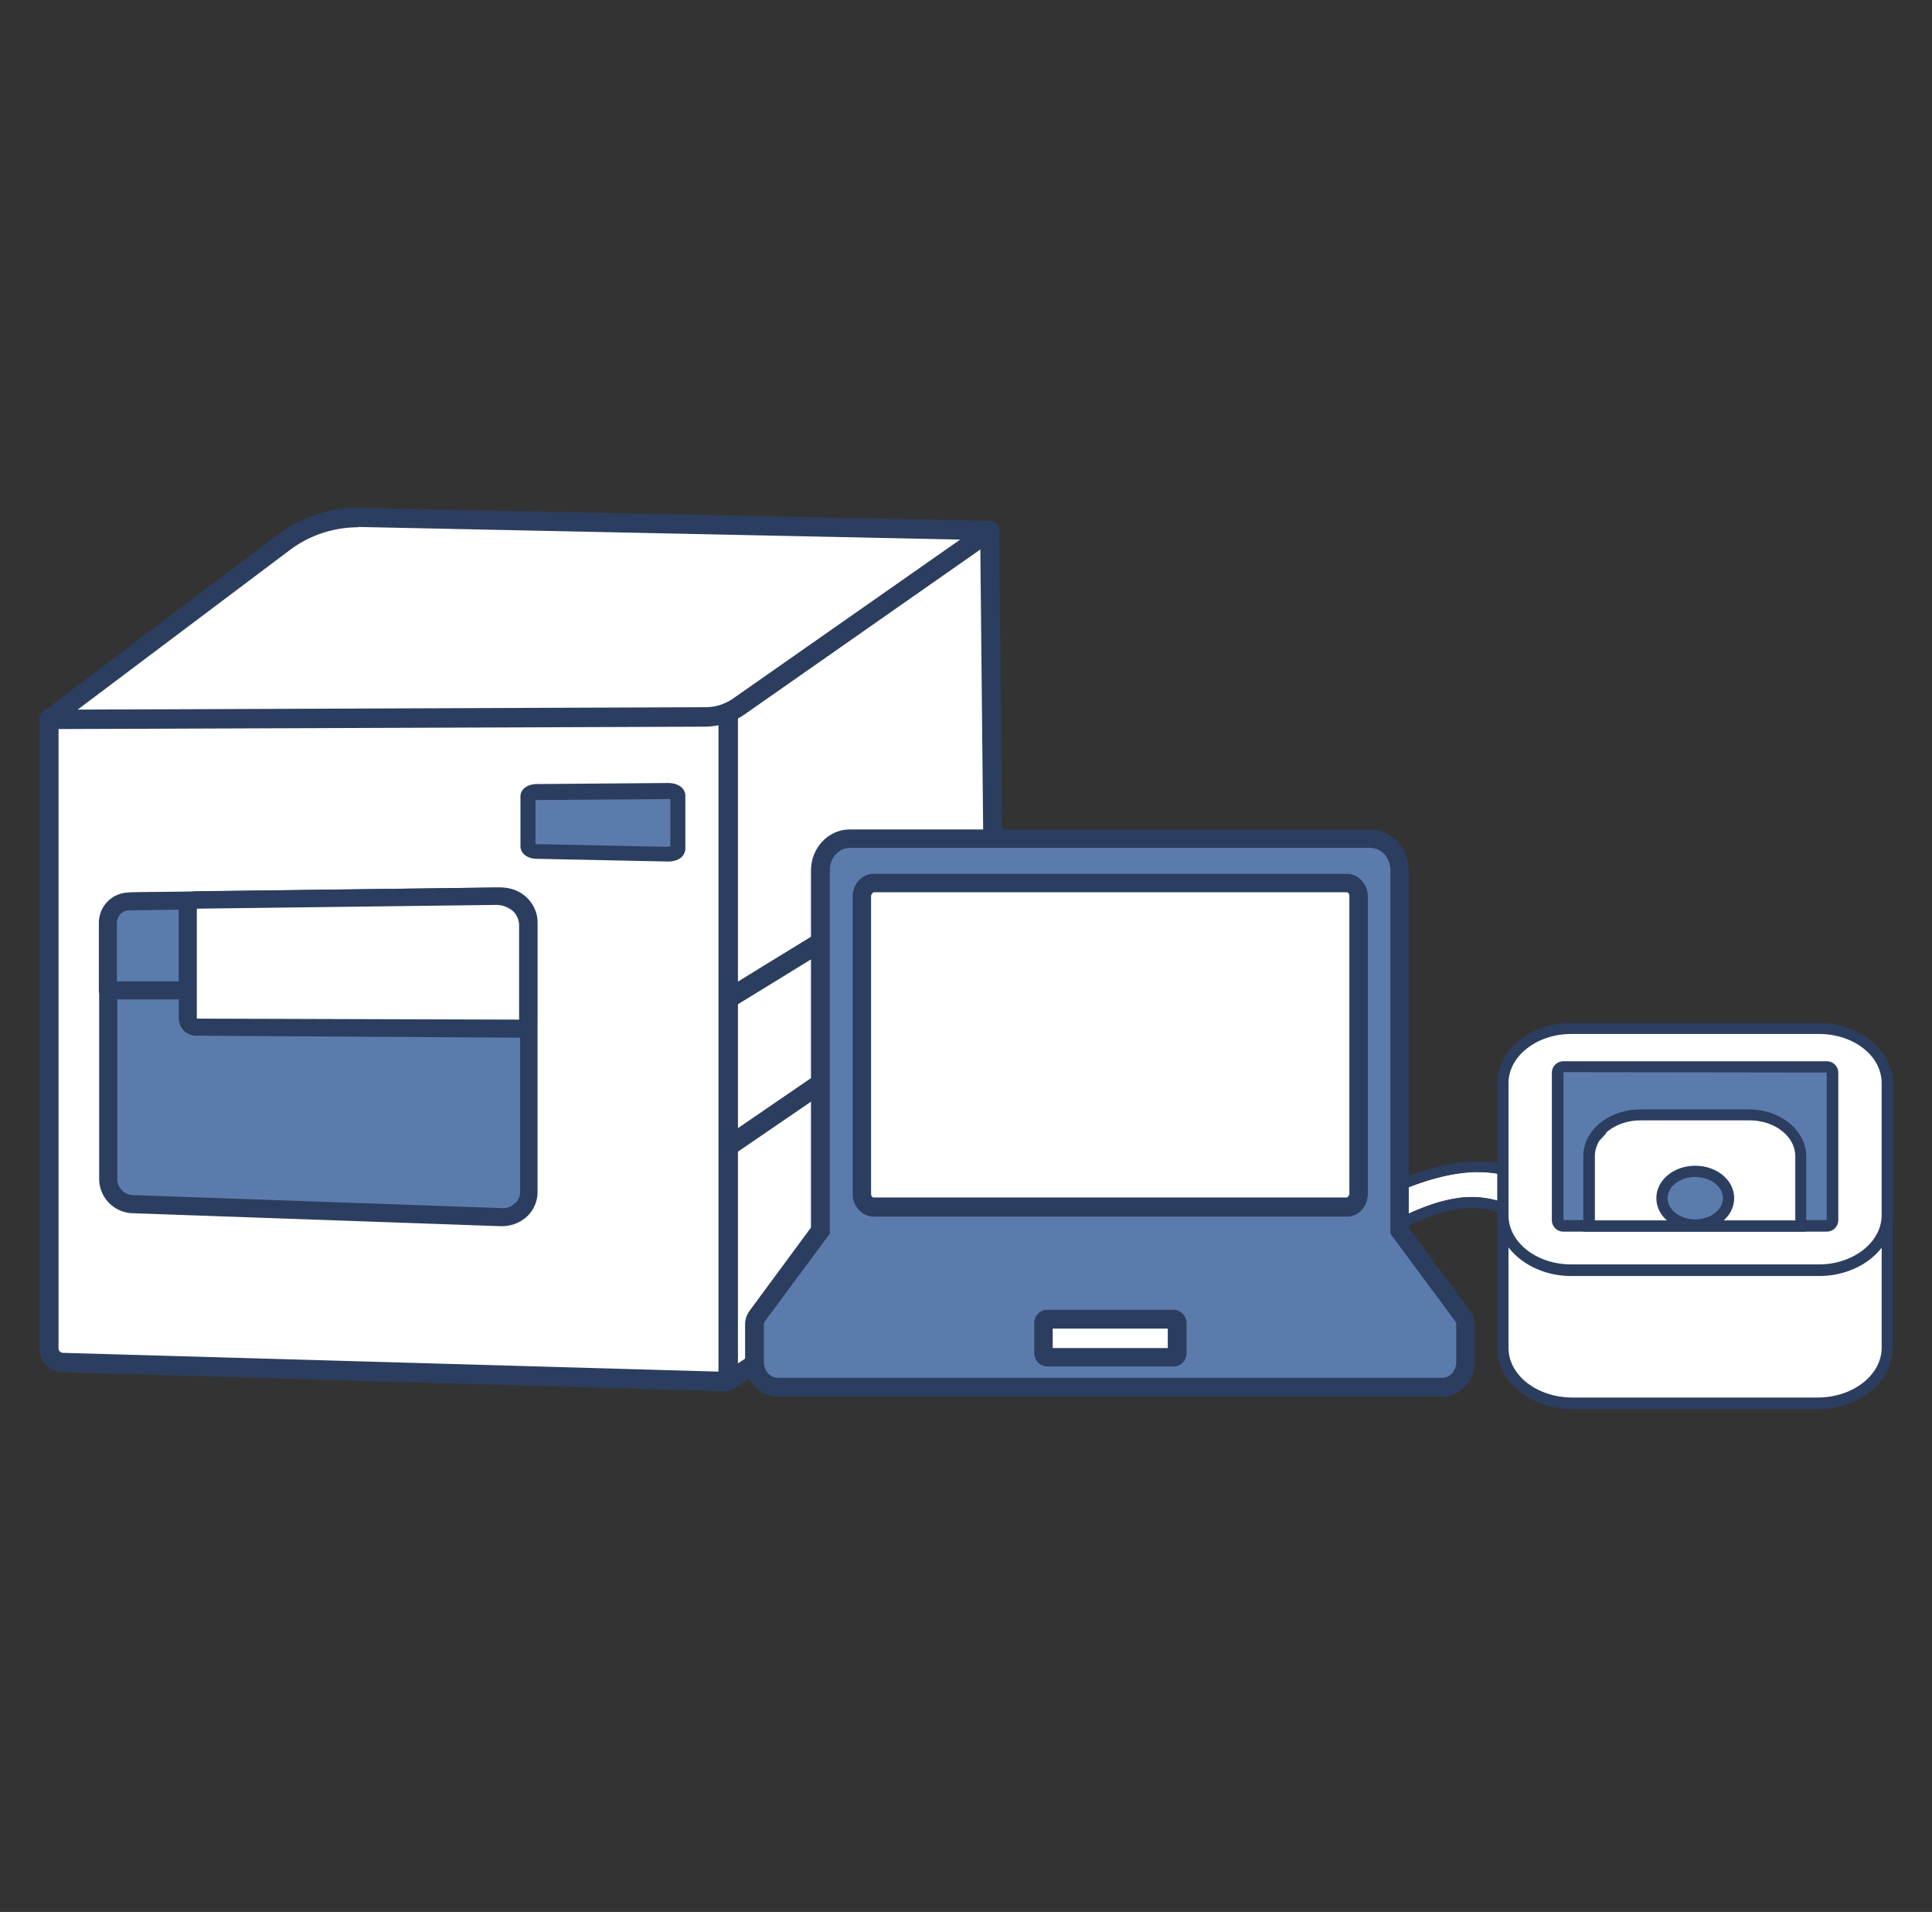 <svg xmlns="http://www.w3.org/2000/svg" width="96" height="95" fill="none"><rect width="100%" height="100%" fill="#333333" stroke="none"/><path fill="#fff" d="m36.737 35.089 12.451-8.703-31.383-.645a6.179 6.179 0 0 0-3.63 1.17l-11.74 8.822 32.622-.119c.611 0 1.188-.186 1.697-.542l-.017.017Zm-34.319.661v31.248c0 .374.305.679.679.696l33.08.95v-33.25m0 .356v32.894l13.011-8.703c.204-.136.34-.356.323-.594l-.34-32.978"/><path fill="#2B3E5F" d="m36.193 69.136-33.08-.95a1.184 1.184 0 0 1-1.154-1.188V35.665c0-.102.068-.203.136-.271l11.79-8.89a6.672 6.672 0 0 1 3.919-1.272l31.384.645c.101 0 .186.034.271.085a.555.555 0 0 1 .187.254.413.413 0 0 1 0 .204l.339 32.91c0 .407-.204.798-.56 1.018L36.43 69.034s-.118.068-.186.068h-.068l.017.034ZM2.909 36.225v30.773c0 .119.085.204.204.22l32.588.934V36.038a3.94 3.94 0 0 1-.645.068l-32.147.119Zm33.759-.526v32.046l12.248-8.194s.119-.119.119-.187l-.322-32.062-11.689 8.177a4.05 4.05 0 0 1-.356.22Zm-18.864-9.5a5.659 5.659 0 0 0-3.342 1.086L3.859 35.258l31.18-.119c.306 0 .611-.05.9-.17.033-.016.067-.033.118-.05.136-.068.272-.136.407-.238l11.248-7.871-29.925-.628.017.017Z"/><path fill="#5C7BAD" d="m24.861 60.484-18.287-.645c-.662-.017-1.205-.593-1.205-1.255V45.996c0-.661.543-1.22 1.205-1.22l18.287-.238c.764 0 1.391.56 1.391 1.272v13.436c0 .712-.627 1.272-1.39 1.238Z"/><path fill="#2B3E5F" d="M24.912 60.925h-.068L6.556 60.28a1.711 1.711 0 0 1-1.628-1.696V45.996c0-.899.73-1.662 1.645-1.662l18.305-.238c.509 0 .984.187 1.323.526.322.323.509.747.509 1.188v13.435c0 .442-.187.866-.51 1.188a1.84 1.84 0 0 1-1.271.492h-.017Zm-.034-15.946-18.288.237a.775.775 0 0 0-.763.78v12.588c0 .424.356.797.78.797l18.305.645c.288.034.509-.085.695-.255a.76.76 0 0 0 .238-.542V45.793a.798.798 0 0 0-.238-.56.977.977 0 0 0-.678-.271l-.051.017Z"/><path fill="#5C7BAD" d="m33.19 42.434-6.515-.119c-.237 0-.44-.119-.44-.237V39.6c0-.136.186-.238.44-.238l6.515-.05c.271 0 .492.101.492.254v2.646c0 .136-.22.255-.492.238v-.017Z"/><path fill="#2B3E5F" d="M33.207 42.807h-.017l-6.514-.136c-.475 0-.815-.271-.815-.627v-2.477c0-.356.357-.61.815-.61l6.514-.052c.288 0 .543.085.695.238.102.102.17.237.17.39v2.646a.62.62 0 0 1-.17.39c-.152.153-.407.238-.678.238Zm0-.746h.102v-2.358h-.12l-6.513.05h-.068v2.189h.068l6.514.136.017-.017Z"/><path fill="#fff" d="m9.712 44.741 14.929-.187c.882 0 1.595.628 1.595 1.442v4.733c0 .238-.204.408-.458.408l-16.066-.102a.395.395 0 0 1-.39-.39v-5.48c0-.22.17-.39.39-.407v-.017Z"/><path fill="#2B3E5F" d="M25.794 51.56 9.73 51.46a.862.862 0 0 1-.848-.848v-5.48c0-.458.373-.848.831-.848l14.929-.187h.034c.56 0 1.085.221 1.476.594.356.356.542.815.542 1.29v4.733c0 .22-.085.44-.254.593a.91.91 0 0 1-.645.255ZM9.78 45.183v5.429l16.014.05v-4.699a1 1 0 0 0-.271-.661 1.269 1.269 0 0 0-.848-.34l-14.878.187-.017.034Z"/><path fill="#5C7BAD" d="M5.352 49.203h3.97V44.74l-2.902.034c-.576 0-1.051.492-1.051 1.069v3.359h-.017Z"/><path fill="#2B3E5F" d="M9.32 49.66H5.352a.45.45 0 0 1-.44-.44v-3.36c0-.83.66-1.51 1.492-1.51l2.9-.033c.12 0 .221.05.306.136a.463.463 0 0 1 .136.322v4.462a.464.464 0 0 1-.441.458l.017-.034Zm-3.51-.898h3.07v-3.563l-2.46.034c-.34 0-.61.288-.61.628v2.918-.018ZM36.194 50.119a.457.457 0 0 1-.407-.238.488.488 0 0 1 .152-.661l13.012-7.99a.488.488 0 0 1 .662.152.488.488 0 0 1-.153.662l-13.012 7.99s-.17.068-.254.068v.017ZM36.193 57.447a.454.454 0 0 1-.39-.203.488.488 0 0 1 .118-.679l13.334-9.127c.22-.152.526-.101.662.12a.488.488 0 0 1-.119.678l-13.334 9.127s-.17.084-.271.084Z"/><path fill="#fff" d="M66.847 61.655c-.102-.068-.187-.136-.289-.204a.388.388 0 0 1-.17-.322c0-.136.069-.255.187-.34 1.357-.899 5.31-3.206 8.279-2.375a4.79 4.79 0 0 1 1.713.883.048.048 0 0 1 0 .084l-1.051.713h-.068a4.664 4.664 0 0 0-2.782-.594c-1.748.187-3.343 1.137-4.87 1.9l-.593.272s-.153.05-.22.034a.253.253 0 0 1-.153-.068l.017.017Z"/><path fill="#2B3E5F" d="M73.48 58.245c.475 0 .933.05 1.374.17a4.79 4.79 0 0 1 1.713.882.048.048 0 0 1 0 .084l-1.052.713h-.067a4.734 4.734 0 0 0-2.308-.61c-.152 0-.322 0-.475.016-1.747.187-3.342 1.137-4.868 1.9l-.594.272s-.102.034-.17.034h-.05a.253.253 0 0 1-.153-.068c-.102-.068-.187-.136-.289-.204a.388.388 0 0 1-.17-.322c0-.136.069-.255.187-.34 1.154-.763 4.19-2.544 6.905-2.544m0-.526c-2.986 0-6.26 2.019-7.193 2.63a.942.942 0 0 0-.424.78c0 .305.135.576.373.763l.254.187c.153.102.289.17.424.186h.153c.136 0 .272-.034.39-.084l.594-.272c.255-.136.509-.254.763-.39 1.256-.645 2.562-1.323 3.936-1.459.136 0 .289-.017.424-.017a4.11 4.11 0 0 1 2.036.543c.085.05.204.085.288.085a.611.611 0 0 0 .34-.102l1.052-.713c.135-.101.254-.305.254-.475a.668.668 0 0 0-.22-.492 5.454 5.454 0 0 0-3.41-1.17h-.034Z"/><path fill="#fff" d="M74.685 60.62v6.361c0 1.544 1.544 2.765 3.46 2.765H90.31c1.917 0 3.46-1.221 3.46-2.765V60.62H74.669"/><path fill="#2B3E5F" d="M90.309 70.018H78.146c-2.07 0-3.75-1.357-3.75-3.037v-6.633h19.645v6.633c0 1.68-1.68 3.037-3.749 3.037h.017ZM74.956 60.89v6.073c0 1.374 1.425 2.477 3.19 2.477h12.163c1.764 0 3.19-1.12 3.19-2.477v-6.073H74.955Z"/><path fill="#fff" d="M74.686 60.382v-6.565c0-1.51 1.526-2.731 3.392-2.731h12.3c1.882 0 3.392 1.221 3.392 2.73v6.566c0 1.51-1.526 2.731-3.392 2.731h-12.3c-1.883 0-3.392-1.221-3.392-2.73Z"/><path fill="#2B3E5F" d="M90.377 63.402h-12.3c-2.018 0-3.68-1.357-3.68-3.003v-6.565c0-1.663 1.645-3.003 3.68-3.003h12.3c2.019 0 3.681 1.357 3.681 3.003v6.565c0 1.663-1.645 3.003-3.681 3.003Zm-12.3-12.028c-1.713 0-3.12 1.103-3.12 2.443v6.565c0 1.357 1.407 2.443 3.12 2.443h12.3c1.713 0 3.121-1.103 3.121-2.443v-6.565c0-1.357-1.39-2.443-3.121-2.443h-12.3Z"/><path fill="#5C7BAD" d="M90.768 53.003h-13.08a.305.305 0 0 0-.305.305v7.312c0 .168.136.305.305.305h13.08a.305.305 0 0 0 .305-.305v-7.312a.305.305 0 0 0-.305-.305Z"/><path fill="#2B3E5F" d="M90.768 61.196h-13.08a.572.572 0 0 1-.577-.576v-7.312c0-.322.255-.577.577-.577h13.08c.322 0 .576.255.576.577v7.312a.572.572 0 0 1-.576.576Zm-13.08-7.922v7.346h13.08V53.29l-13.08-.017Z"/><path fill="#fff" d="M78.96 60.925v-3.46c0-1.137 1.138-2.053 2.563-2.053h5.411c1.408 0 2.562.916 2.562 2.052v3.461H78.96Z"/><path fill="#2B3E5F" d="M89.766 61.197H78.672v-3.75c0-1.289 1.272-2.324 2.833-2.324h5.412c1.56 0 2.833 1.052 2.833 2.324v3.75h.016Zm-10.534-.56h9.975v-3.19c0-.983-1.018-1.78-2.273-1.78h-5.412c-1.256 0-2.273.797-2.273 1.78v3.19h-.017Z"/><path fill="#5C7BAD" d="M82.574 59.534c0-.73.747-1.323 1.646-1.323.899 0 1.645.593 1.645 1.323s-.746 1.323-1.645 1.323c-.9 0-1.646-.594-1.646-1.323Z"/><path fill="#2B3E5F" d="M84.237 61.146c-1.07 0-1.934-.713-1.934-1.612 0-.9.865-1.612 1.934-1.612 1.068 0 1.934.713 1.934 1.612 0 .9-.866 1.612-1.934 1.612Zm0-2.664c-.764 0-1.374.475-1.374 1.052 0 .577.61 1.052 1.374 1.052.763 0 1.374-.475 1.374-1.052 0-.577-.61-1.052-1.374-1.052Z"/><path fill="#F1F3F5" d="M79.299 56.447c.085-.12.186-.238.305-.34l-.305.34Z"/><path fill="#2B3E5F" d="m79.52 56.633-.442-.34c.102-.135.204-.254.34-.372l.39.39-.306.34.017-.018Z"/><path fill="#fff" d="M67.491 43.418H42.367v16.845h25.124V43.418Z"/><path fill="#5C7BAD" d="m72.717 65.403-3.138-4.258V43.231c0-.865-.645-1.56-1.46-1.56H42.25c-.797 0-1.459.695-1.459 1.56v17.914l-3.138 4.258a.66.66 0 0 0-.119.39v1.884c0 .695.526 1.255 1.17 1.255h33.013c.645 0 1.17-.56 1.17-1.255v-1.883a.755.755 0 0 0-.118-.39h-.05ZM43.42 43.876h23.53c.322 0 .576.288.576.661V59.33c0 .357-.254.662-.577.662H43.42c-.322 0-.576-.289-.576-.662V44.537c0-.356.254-.661.577-.661ZM58.33 67.439h-6.276c-.102 0-.187-.085-.187-.203v-1.493c0-.102.085-.204.187-.204h6.276c.102 0 .187.085.187.204v1.493c0 .101-.085.203-.187.203Z"/><path fill="#2B3E5F" d="M71.665 69.39H38.652c-.9 0-1.629-.763-1.629-1.713v-1.883c0-.238.085-.475.221-.662l3.053-4.14V43.249c0-1.12.866-2.036 1.918-2.036h25.87c1.052 0 1.917.916 1.917 2.036v17.745l3.054 4.139c.135.187.22.424.22.679v1.883c0 .95-.73 1.713-1.629 1.713l.017-.017Z"/><path fill="#5C7BAD" d="M42.232 42.128c-.543 0-1 .492-1 1.103v18.067l-3.241 4.377s-.034.068-.034.119v1.883c0 .44.322.78.696.78h33.012c.39 0 .696-.356.696-.78v-1.883s0-.085-.034-.12l-3.24-4.376V43.231c0-.61-.442-1.103-1.001-1.103h-25.87.016Z"/><path fill="#2B3E5F" d="M58.314 67.897h-6.277a.659.659 0 0 1-.644-.662v-1.492c0-.374.288-.662.644-.662h6.277c.356 0 .645.305.645.662v1.493a.648.648 0 0 1-.645.661Z"/><path fill="#fff" d="M58.026 66.014h-5.717v.967h5.717v-.967Z"/><path fill="#2B3E5F" d="M66.931 60.45H43.403c-.56 0-1.035-.51-1.035-1.12V44.537c0-.61.458-1.12 1.035-1.12h23.53c.56 0 1.034.51 1.034 1.12V59.33c0 .61-.458 1.12-1.034 1.12Z"/><path fill="#fff" d="M43.402 44.334s-.119.085-.119.186v14.793c0 .119.068.187.119.187h23.53s.118-.085.118-.187V44.52c0-.118-.068-.186-.119-.186H43.402Z"/></svg>